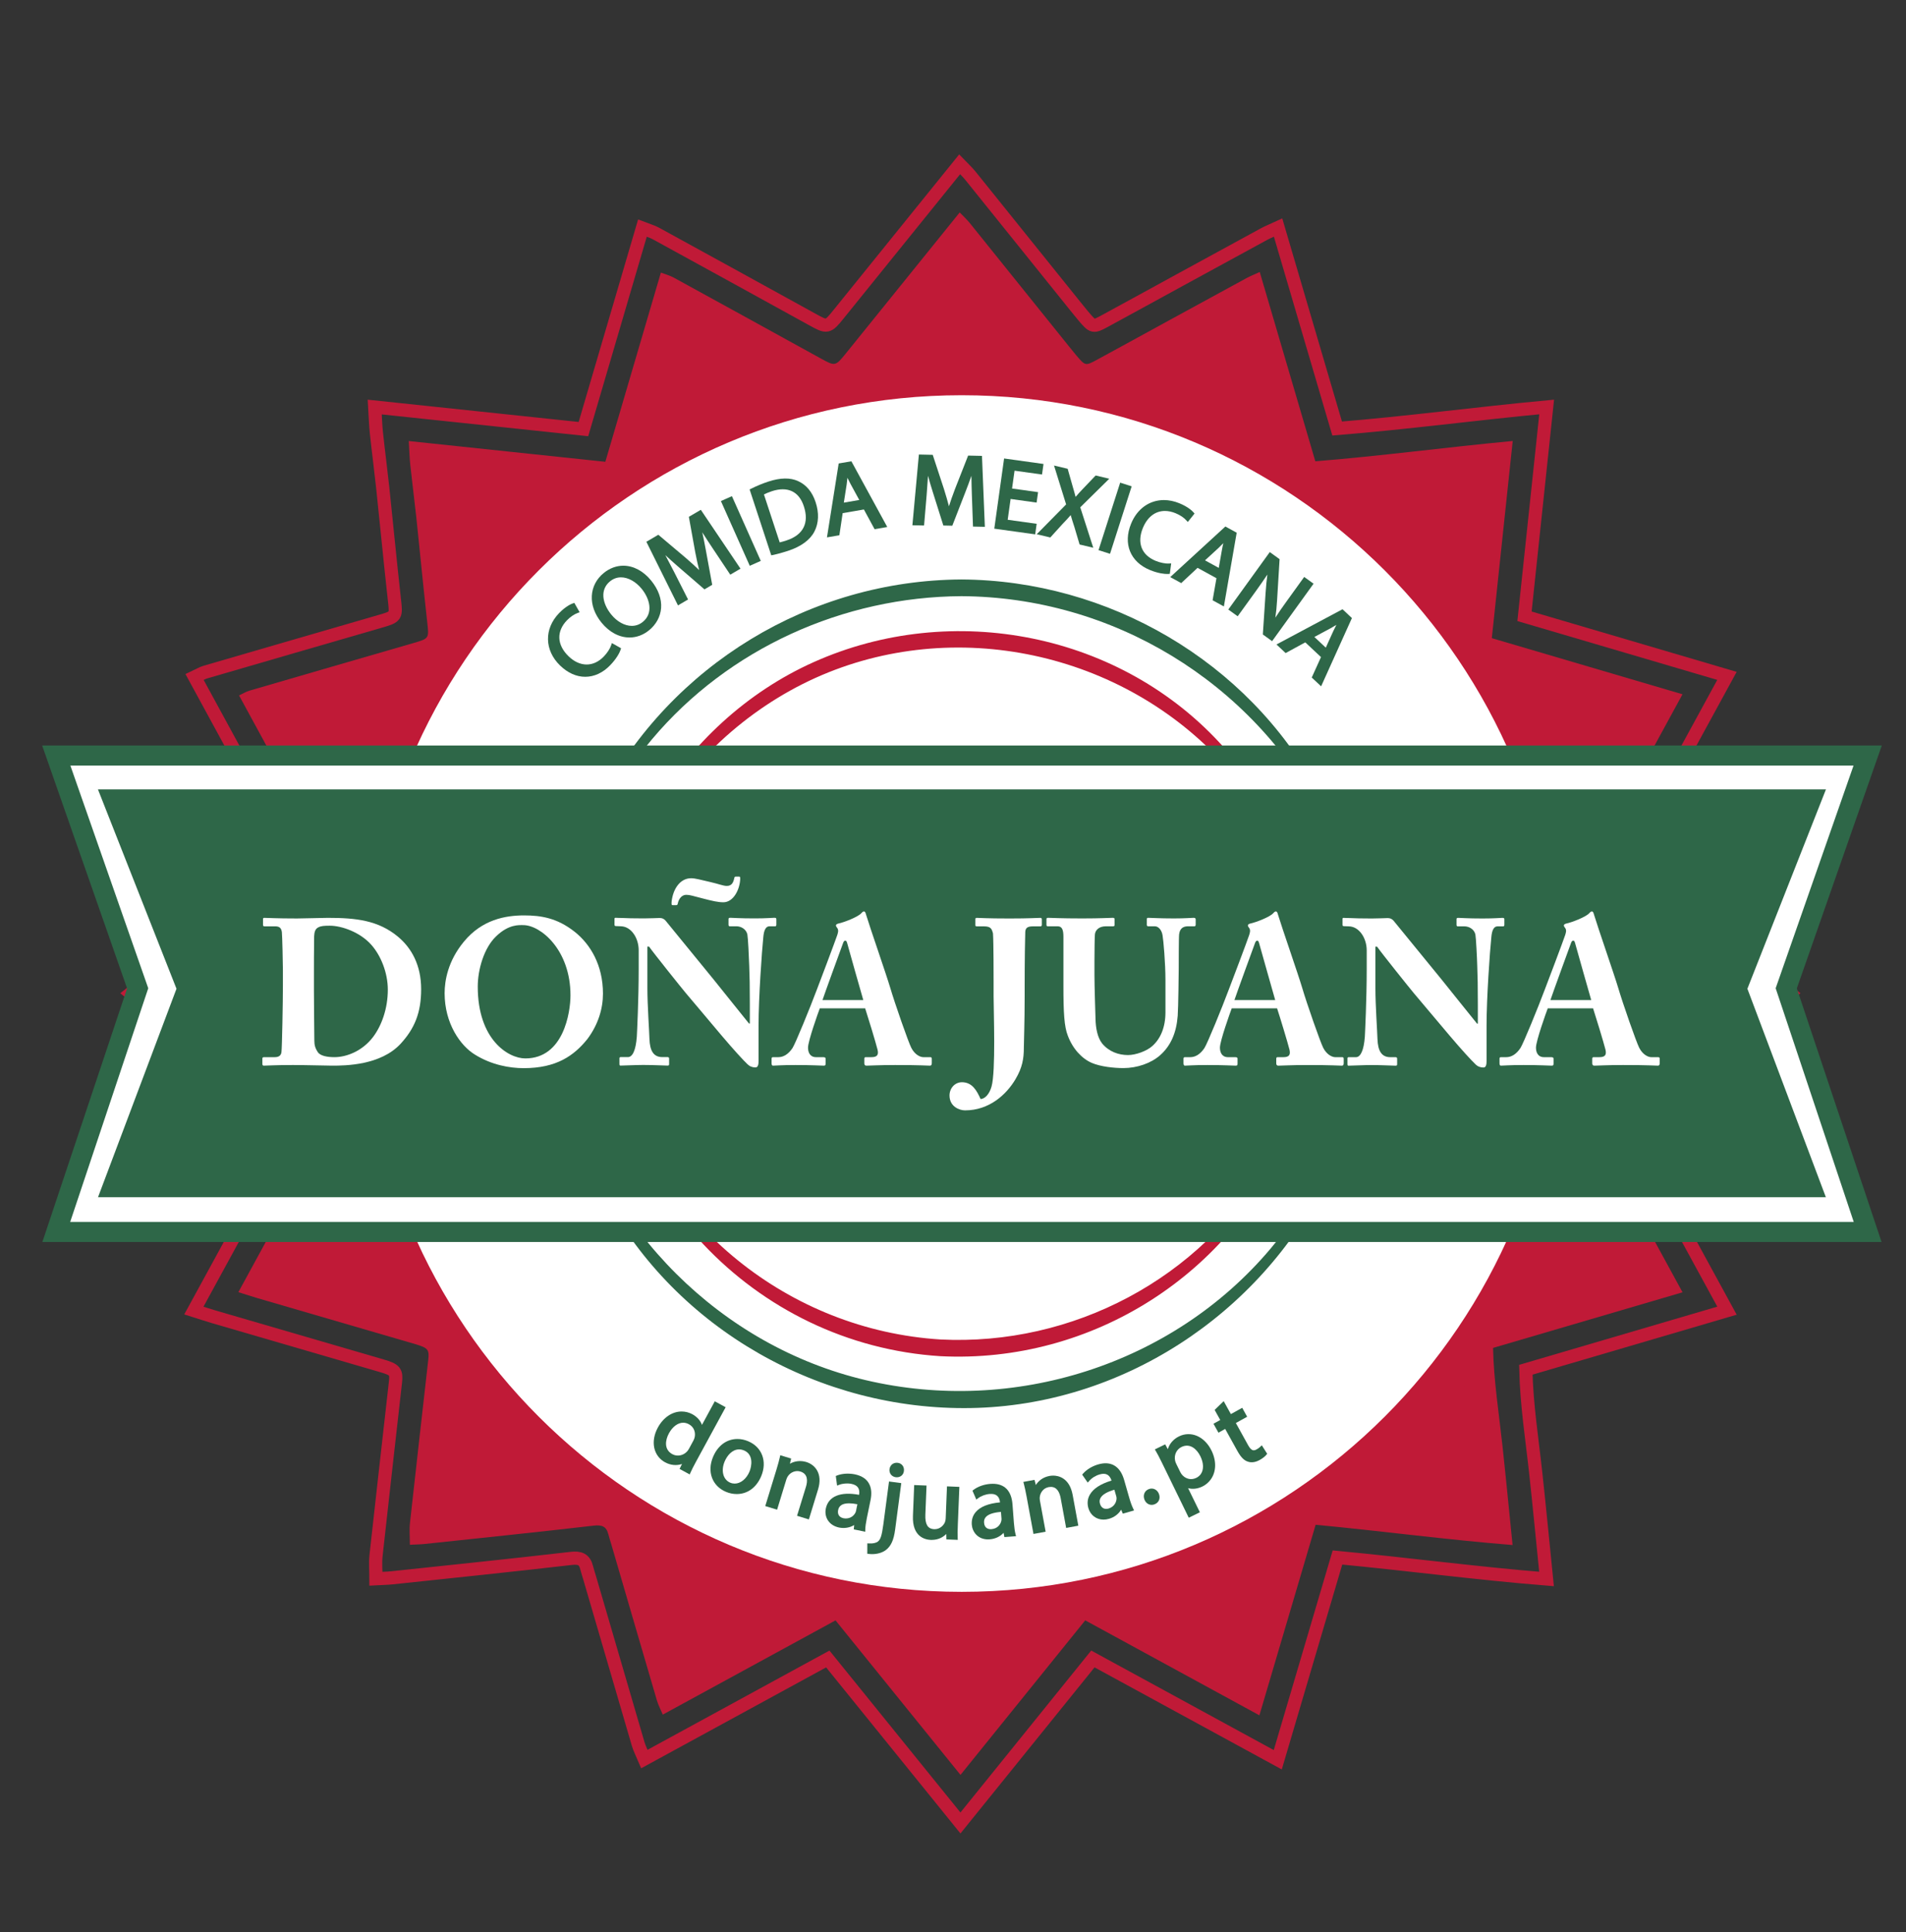 <?xml version="1.0" encoding="UTF-8" standalone="no"?>
<!-- Created with Inkscape (http://www.inkscape.org/) -->

<svg
   width="186.193mm"
   height="188.734mm"
   viewBox="0 0 186.193 188.734"
   version="1.1"
   id="svg1"
   inkscape:version="1.4.2 (ebf0e940, 2025-05-08)"
   sodipodi:docname="lugo_nuevo.svg"
   xmlns:inkscape="http://www.inkscape.org/namespaces/inkscape"
   xmlns:sodipodi="http://sodipodi.sourceforge.net/DTD/sodipodi-0.dtd"
   xmlns="http://www.w3.org/2000/svg"
   xmlns:svg="http://www.w3.org/2000/svg">
  <rect x="0" y="0" width="186.193" height="188.734" fill="#333333" stroke="none"/>
  <sodipodi:namedview
     id="namedview1"
     pagecolor="#ffffff"
     bordercolor="#000000"
     borderopacity="0.25"
     inkscape:showpageshadow="2"
     inkscape:pageopacity="0.0"
     inkscape:pagecheckerboard="0"
     inkscape:deskcolor="#d1d1d1"
     inkscape:document-units="mm"
     inkscape:zoom="0.89887065"
     inkscape:cx="340.98343"
     inkscape:cy="408.29011"
     inkscape:window-width="2032"
     inkscape:window-height="1245"
     inkscape:window-x="389"
     inkscape:window-y="31"
     inkscape:window-maximized="0"
     inkscape:current-layer="svg1">
    <inkscape:page
       x="0"
       y="8.8708397e-08"
       width="186.193"
       height="188.734"
       id="page1"
       margin="0 0 0 0"
       bleed="0" />
  </sodipodi:namedview>
  <defs
     id="defs1">
    <clipPath
       clipPathUnits="userSpaceOnUse"
       id="clipPath2">
      <path
         d="M 0,841.89 H 595.28 V 0 H 0 Z"
         transform="translate(-247.117,-410.915)"
         id="path2" />
    </clipPath>
    <clipPath
       clipPathUnits="userSpaceOnUse"
       id="clipPath4">
      <path
         d="M 0,841.89 H 595.28 V 0 H 0 Z"
         transform="translate(-250.047,-411.497)"
         id="path4" />
    </clipPath>
    <clipPath
       clipPathUnits="userSpaceOnUse"
       id="clipPath6">
      <path
         d="M 0,841.89 H 595.28 V 0 H 0 Z"
         transform="translate(-344.549,-420.945)"
         id="path6" />
    </clipPath>
    <clipPath
       clipPathUnits="userSpaceOnUse"
       id="clipPath8">
      <path
         d="M 0,841.89 H 595.28 V 0 H 0 Z"
         transform="translate(-296.08,-394.717)"
         id="path8" />
    </clipPath>
    <clipPath
       clipPathUnits="userSpaceOnUse"
       id="clipPath10">
      <path
         d="M 0,841.89 H 595.28 V 0 H 0 Z"
         transform="translate(-321.11,-401.61)"
         id="path10" />
    </clipPath>
    <clipPath
       clipPathUnits="userSpaceOnUse"
       id="clipPath12">
      <path
         d="M 0,841.89 H 595.28 V 0 H 0 Z"
         transform="translate(-271.117,-447.367)"
         id="path12" />
    </clipPath>
    <clipPath
       clipPathUnits="userSpaceOnUse"
       id="clipPath14">
      <path
         d="M 0,841.89 H 595.28 V 0 H 0 Z"
         transform="translate(-273.512,-449.12)"
         id="path14" />
    </clipPath>
    <clipPath
       clipPathUnits="userSpaceOnUse"
       id="clipPath16">
      <path
         d="M 0,841.89 H 595.28 V 0 H 0 Z"
         transform="translate(-277.001,-457.085)"
         id="path16" />
    </clipPath>
    <clipPath
       clipPathUnits="userSpaceOnUse"
       id="clipPath18">
      <path
         d="M 0,841.89 H 595.28 V 0 H 0 Z"
         transform="translate(-279.433,-458.28)"
         id="path18" />
    </clipPath>
    <clipPath
       clipPathUnits="userSpaceOnUse"
       id="clipPath20">
      <path
         d="M 0,841.89 H 595.28 V 0 H 0 Z"
         transform="translate(-285.698,-456.279)"
         id="path20" />
    </clipPath>
    <clipPath
       clipPathUnits="userSpaceOnUse"
       id="clipPath22">
      <path
         d="M 0,841.89 H 595.28 V 0 H 0 Z"
         transform="translate(-289.922,-458.364)"
         id="path22" />
    </clipPath>
    <clipPath
       clipPathUnits="userSpaceOnUse"
       id="clipPath24">
      <path
         d="M 0,841.89 H 595.28 V 0 H 0 Z"
         transform="translate(-298.176,-461.73)"
         id="path24" />
    </clipPath>
    <clipPath
       clipPathUnits="userSpaceOnUse"
       id="clipPath26">
      <path
         d="M 0,841.89 H 595.28 V 0 H 0 Z"
         transform="translate(-301.175,-456.864)"
         id="path26" />
    </clipPath>
    <clipPath
       clipPathUnits="userSpaceOnUse"
       id="clipPath28">
      <path
         d="M 0,841.89 H 595.28 V 0 H 0 Z"
         transform="translate(-308.877,-459.973)"
         id="path28" />
    </clipPath>
    <clipPath
       clipPathUnits="userSpaceOnUse"
       id="clipPath30">
      <path
         d="M 0,841.89 H 595.28 V 0 H 0 Z"
         transform="translate(-309.704,-459.676)"
         id="path30" />
    </clipPath>
    <clipPath
       clipPathUnits="userSpaceOnUse"
       id="clipPath32">
      <path
         d="M 0,841.89 H 595.28 V 0 H 0 Z"
         transform="translate(-313.419,-453.545)"
         id="path32" />
    </clipPath>
    <clipPath
       clipPathUnits="userSpaceOnUse"
       id="clipPath34">
      <path
         d="M 0,841.89 H 595.28 V 0 H 0 Z"
         transform="translate(-317.523,-455.087)"
         id="path34" />
    </clipPath>
    <clipPath
       clipPathUnits="userSpaceOnUse"
       id="clipPath36">
      <path
         d="M 0,841.89 H 595.28 V 0 H 0 Z"
         transform="translate(-323.654,-452.528)"
         id="path36" />
    </clipPath>
    <clipPath
       clipPathUnits="userSpaceOnUse"
       id="clipPath38">
      <path
         d="M 0,841.89 H 595.28 V 0 H 0 Z"
         transform="translate(-326.096,-448.896)"
         id="path38" />
    </clipPath>
    <clipPath
       clipPathUnits="userSpaceOnUse"
       id="clipPath40">
      <path
         d="M 0,841.89 H 595.28 V 0 H 0 Z"
         transform="translate(-228.902,-439.023)"
         id="path40" />
    </clipPath>
    <clipPath
       clipPathUnits="userSpaceOnUse"
       id="clipPath42">
      <path
         d="M 0,841.89 H 595.28 V 0 H 0 Z"
         transform="translate(-365.322,-403.627)"
         id="path42" />
    </clipPath>
    <clipPath
       clipPathUnits="userSpaceOnUse"
       id="clipPath44">
      <path
         d="M 0,841.89 H 595.28 V 0 H 0 Z"
         transform="translate(-363.215,-436.421)"
         id="path44" />
    </clipPath>
    <clipPath
       clipPathUnits="userSpaceOnUse"
       id="clipPath46">
      <path
         d="M 0,841.89 H 595.28 V 0 H 0 Z"
         transform="translate(-248.576,-421.204)"
         id="path46" />
    </clipPath>
    <clipPath
       clipPathUnits="userSpaceOnUse"
       id="clipPath48">
      <path
         d="M 0,841.89 H 595.28 V 0 H 0 Z"
         transform="translate(-268.026,-420.812)"
         id="path48" />
    </clipPath>
    <clipPath
       clipPathUnits="userSpaceOnUse"
       id="clipPath50">
      <path
         d="M 0,841.89 H 595.28 V 0 H 0 Z"
         transform="translate(-275.755,-427.647)"
         id="path50" />
    </clipPath>
    <clipPath
       clipPathUnits="userSpaceOnUse"
       id="clipPath52">
      <path
         d="M 0,841.89 H 595.28 V 0 H 0 Z"
         transform="translate(-290.227,-420.45)"
         id="path52" />
    </clipPath>
    <clipPath
       clipPathUnits="userSpaceOnUse"
       id="clipPath54">
      <path
         d="M 0,841.89 H 595.28 V 0 H 0 Z"
         transform="translate(-300.107,-421.833)"
         id="path54" />
    </clipPath>
    <clipPath
       clipPathUnits="userSpaceOnUse"
       id="clipPath56">
      <path
         d="M 0,841.89 H 595.28 V 0 H 0 Z"
         transform="translate(-305.401,-425.242)"
         id="path56" />
    </clipPath>
    <clipPath
       clipPathUnits="userSpaceOnUse"
       id="clipPath58">
      <path
         d="M 0,841.89 H 595.28 V 0 H 0 Z"
         transform="translate(-321.457,-420.45)"
         id="path58" />
    </clipPath>
    <clipPath
       clipPathUnits="userSpaceOnUse"
       id="clipPath60">
      <path
         d="M 0,841.89 H 595.28 V 0 H 0 Z"
         transform="translate(-336.822,-420.089)"
         id="path60" />
    </clipPath>
    <clipPath
       clipPathUnits="userSpaceOnUse"
       id="clipPath62">
      <path
         d="M 0,841.89 H 595.28 V 0 H 0 Z"
         transform="translate(-345.418,-420.45)"
         id="path62" />
    </clipPath>
    <clipPath
       clipPathUnits="userSpaceOnUse"
       id="clipPath64">
      <path
         d="M 0,841.89 H 595.28 V 0 H 0 Z"
         transform="translate(-277.433,-387.261)"
         id="path64" />
    </clipPath>
    <clipPath
       clipPathUnits="userSpaceOnUse"
       id="clipPath64-5">
      <path
         d="M 0,841.89 H 595.28 V 0 H 0 Z"
         transform="translate(-277.433,-387.261)"
         id="path64-2" />
    </clipPath>
    <clipPath
       clipPathUnits="userSpaceOnUse"
       id="clipPath66">
      <path
         d="M 0,841.89 H 595.28 V 0 H 0 Z"
         transform="translate(-281.598,-384.697)"
         id="path66" />
    </clipPath>
    <clipPath
       clipPathUnits="userSpaceOnUse"
       id="clipPath68">
      <path
         d="M 0,841.89 H 595.28 V 0 H 0 Z"
         transform="translate(-285.91,-385.424)"
         id="path68" />
    </clipPath>
    <clipPath
       clipPathUnits="userSpaceOnUse"
       id="clipPath70">
      <path
         d="M 0,841.89 H 595.28 V 0 H 0 Z"
         transform="translate(-289.778,-382.225)"
         id="path70" />
    </clipPath>
    <clipPath
       clipPathUnits="userSpaceOnUse"
       id="clipPath72">
      <path
         d="M 0,841.89 H 595.28 V 0 H 0 Z"
         transform="translate(-291.748,-380.7)"
         id="path72" />
    </clipPath>
    <clipPath
       clipPathUnits="userSpaceOnUse"
       id="clipPath74">
      <path
         d="M 0,841.89 H 595.28 V 0 H 0 Z"
         transform="translate(-292.846,-385.365)"
         id="path74" />
    </clipPath>
    <clipPath
       clipPathUnits="userSpaceOnUse"
       id="clipPath76">
      <path
         d="M 0,841.89 H 595.28 V 0 H 0 Z"
         transform="translate(-296.475,-381.146)"
         id="path76" />
    </clipPath>
    <clipPath
       clipPathUnits="userSpaceOnUse"
       id="clipPath78">
      <path
         d="M 0,841.89 H 595.28 V 0 H 0 Z"
         transform="translate(-300.706,-381.116)"
         id="path78" />
    </clipPath>
    <clipPath
       clipPathUnits="userSpaceOnUse"
       id="clipPath80">
      <path
         d="M 0,841.89 H 595.28 V 0 H 0 Z"
         transform="translate(-304.627,-384.395)"
         id="path80" />
    </clipPath>
    <clipPath
       clipPathUnits="userSpaceOnUse"
       id="clipPath82">
      <path
         d="M 0,841.89 H 595.28 V 0 H 0 Z"
         transform="translate(-308.217,-382.706)"
         id="path82" />
    </clipPath>
    <clipPath
       clipPathUnits="userSpaceOnUse"
       id="clipPath84">
      <path
         d="M 0,841.89 H 595.28 V 0 H 0 Z"
         transform="translate(-311.888,-383.378)"
         id="path84" />
    </clipPath>
    <clipPath
       clipPathUnits="userSpaceOnUse"
       id="clipPath92">
      <path
         d="M 0,841.89 H 595.28 V 0 H 0 Z"
         transform="translate(-324.41,-389.687)"
         id="path92" />
    </clipPath>
  </defs>
  <g
     id="g220"
     transform="matrix(2.768,0,0,2.768,-203.683,-69.776)"
     inkscape:label="dona_juana">
    <path
       id="path177"
       d="m 0,0 c -4.202,3.398 -8.262,6.682 -12.441,10.06 4.189,3.389 8.248,6.671 12.434,10.055 -2.536,4.658 -5.048,9.274 -7.59,13.943 0.346,0.161 0.573,0.306 0.822,0.378 4.418,1.289 8.837,2.569 13.254,3.849 1.255,0.364 1.231,0.376 1.085,1.685 -0.315,2.821 -0.583,5.648 -0.883,8.47 -0.149,1.39 -0.332,2.775 -0.48,4.164 -0.062,0.576 -0.077,1.158 -0.125,1.947 5.335,-0.563 10.544,-1.114 15.839,-1.673 1.505,5.13 2.976,10.135 4.476,15.247 0.396,-0.154 0.733,-0.241 1.026,-0.403 3.961,-2.169 7.916,-4.346 11.87,-6.525 1.13,-0.624 1.166,-0.628 1.99,0.394 3.034,3.755 6.066,7.511 9.189,11.378 0.303,-0.316 0.586,-0.574 0.822,-0.866 2.692,-3.339 5.378,-6.685 8.064,-10.027 0.169,-0.212 0.339,-0.423 0.515,-0.63 0.723,-0.846 0.727,-0.853 1.675,-0.338 1.904,1.034 3.805,2.08 5.705,3.119 2.1,1.148 4.198,2.296 6.302,3.438 0.313,0.17 0.647,0.302 1.088,0.506 1.494,-5.085 2.965,-10.09 4.482,-15.25 5.286,0.425 10.532,1.131 15.902,1.635 -0.564,-5.355 -1.119,-10.57 -1.682,-15.885 5.184,-1.526 10.223,-3.009 15.366,-4.523 -2.576,-4.721 -5.078,-9.306 -7.655,-14.03 4.127,-3.336 8.219,-6.642 12.439,-10.055 C 109.3,6.675 105.213,3.369 101.05,0 c 2.552,-4.68 5.054,-9.265 7.657,-14.029 -5.105,-1.499 -10.102,-2.967 -15.267,-4.483 0.057,-2.652 0.473,-5.265 0.757,-7.886 0.282,-2.597 0.531,-5.196 0.813,-7.994 -5.262,0.422 -10.468,1.12 -15.867,1.631 -1.495,-5.066 -2.993,-10.142 -4.53,-15.35 -4.731,2.578 -9.354,5.099 -14.033,7.65 -3.366,-4.165 -6.648,-8.234 -10.051,-12.448 -3.373,4.169 -6.674,8.251 -10.068,12.446 -4.633,-2.527 -9.213,-5.025 -13.918,-7.592 -0.186,0.442 -0.368,0.78 -0.474,1.143 -1.231,4.195 -2.453,8.395 -3.679,12.594 -0.074,0.259 -0.165,0.516 -0.229,0.778 -0.159,0.653 -0.519,0.788 -1.198,0.708 -4.521,-0.523 -9.047,-0.989 -13.573,-1.47 -0.354,-0.038 -0.712,-0.041 -1.223,-0.069 0,0.625 -0.053,1.194 0.006,1.749 0.48,4.391 0.985,8.774 1.475,13.164 0.091,0.811 -0.029,0.952 -1.038,1.248 -4.242,1.241 -8.487,2.473 -12.731,3.71 -0.468,0.137 -0.933,0.293 -1.531,0.482 C -5.086,-9.321 -2.57,-4.708 0,0 Z"
       style="fill:none;stroke:#c01a37;stroke-width:1;stroke-linecap:butt;stroke-linejoin:miter;stroke-miterlimit:10;stroke-dasharray:none;stroke-opacity:1"
       transform="matrix(0.465,0,0,-0.465,83.985,64.939)"
       clip-path="url(#clipPath2)" />
    <path
       id="path178"
       d="m 0,0 c -3.958,3.203 -7.783,6.295 -11.72,9.477 3.947,3.192 7.771,6.283 11.714,9.471 -2.389,4.388 -4.755,8.736 -7.15,13.134 0.325,0.152 0.54,0.289 0.775,0.357 4.16,1.214 8.323,2.419 12.485,3.625 1.181,0.343 1.159,0.356 1.021,1.588 -0.297,2.657 -0.549,5.32 -0.832,7.98 -0.14,1.307 -0.312,2.613 -0.451,3.921 -0.059,0.543 -0.072,1.091 -0.117,1.835 5.025,-0.532 9.932,-1.051 14.919,-1.575 1.418,4.831 2.803,9.545 4.216,14.361 0.374,-0.145 0.691,-0.228 0.968,-0.379 3.73,-2.044 7.456,-4.095 11.18,-6.148 1.066,-0.587 1.098,-0.59 1.876,0.372 2.857,3.536 5.714,7.075 8.655,10.718 0.285,-0.298 0.552,-0.54 0.774,-0.816 2.536,-3.145 5.065,-6.296 7.596,-9.445 0.159,-0.2 0.32,-0.398 0.486,-0.594 0.679,-0.796 0.683,-0.803 1.577,-0.318 1.795,0.974 3.584,1.959 5.374,2.938 1.979,1.081 3.956,2.163 5.937,3.238 0.295,0.161 0.609,0.285 1.027,0.477 1.406,-4.789 2.791,-9.504 4.219,-14.366 4.979,0.4 9.922,1.066 14.981,1.541 -0.533,-5.044 -1.055,-9.958 -1.586,-14.964 4.885,-1.438 9.631,-2.834 14.473,-4.259 -2.423,-4.448 -4.782,-8.768 -7.208,-13.218 3.887,-3.143 7.743,-6.257 11.717,-9.471 C 102.961,6.288 99.109,3.176 95.187,0 c 2.406,-4.407 4.763,-8.728 7.213,-13.217 -4.807,-1.41 -9.516,-2.795 -14.382,-4.221 0.054,-2.499 0.448,-4.96 0.715,-7.43 0.266,-2.446 0.5,-4.894 0.766,-7.529 -4.958,0.397 -9.859,1.054 -14.946,1.538 -1.408,-4.775 -2.819,-9.557 -4.268,-14.462 -4.456,2.428 -8.809,4.802 -13.219,7.207 -3.171,-3.925 -6.263,-7.757 -9.467,-11.728 -3.178,3.929 -6.286,7.774 -9.484,11.726 -4.364,-2.381 -8.679,-4.735 -13.111,-7.151 -0.175,0.414 -0.346,0.735 -0.446,1.076 -1.161,3.951 -2.311,7.907 -3.466,11.863 -0.07,0.244 -0.155,0.485 -0.216,0.734 -0.15,0.613 -0.488,0.742 -1.128,0.667 -4.258,-0.494 -8.523,-0.932 -12.786,-1.386 -0.334,-0.037 -0.67,-0.039 -1.152,-0.064 0,0.586 -0.051,1.124 0.005,1.647 0.453,4.135 0.927,8.267 1.391,12.401 0.085,0.762 -0.029,0.897 -0.978,1.176 -3.997,1.167 -7.997,2.33 -11.993,3.495 -0.443,0.13 -0.879,0.276 -1.443,0.452 C -4.792,-8.779 -2.42,-4.435 0,0"
       style="fill:#c01a37;fill-opacity:1;fill-rule:evenodd;stroke:none"
       transform="matrix(0.465,0,0,-0.465,85.349,64.668)"
       clip-path="url(#clipPath4)" />
    <path
       id="path179"
       d="m 0,0 c 0,-25.907 -21.003,-46.908 -46.909,-46.908 -25.906,0 -46.908,21.001 -46.908,46.908 0,25.906 21.002,46.907 46.908,46.907 C -21.003,46.907 0,25.906 0,0"
       style="fill:#ffffff;fill-opacity:1;fill-rule:nonzero;stroke:#c01a37;stroke-width:3;stroke-linecap:butt;stroke-linejoin:miter;stroke-miterlimit:10;stroke-dasharray:none;stroke-opacity:1"
       transform="matrix(0.465,0,0,-0.465,129.338,60.27)"
       clip-path="url(#clipPath6)" />
    <path
       id="path180"
       d="m 0,0 c -11.508,0.726 -21.387,8.717 -24.477,19.831 -3.199,11.509 2.839,23.714 13.055,29.406 10.169,5.666 23.136,3.79 31.537,-4.137 4.06,-3.834 6.781,-8.951 7.86,-14.413 C 29.152,24.728 27.796,18.543 24.792,13.322 19.77,4.597 9.988,-0.502 0,0 0.01,-0.002 -0.031,-1.266 0,-1.268 11.513,-1.845 22.231,4.981 26.556,15.677 30.482,25.389 28.451,37.156 21.498,44.944 13.751,53.619 0.909,56.131 -9.635,51.401 -14.701,49.13 -18.931,45.209 -21.75,40.448 -24.419,35.944 -25.445,30.868 -25.415,25.683 -25.331,11.49 -14.18,-0.372 0,-1.268 c -0.018,0 0.036,1.265 0,1.268"
       style="fill:#c01a37;fill-opacity:1;fill-rule:nonzero;stroke:none"
       transform="matrix(0.465,0,0,-0.465,106.776,72.479)"
       clip-path="url(#clipPath8)" />
    <path
       id="path181"
       d="m 0,0 c -7.445,-8.84 -19.535,-12.624 -30.727,-9.988 -11.022,2.593 -19.791,11.466 -22.616,22.367 -2.394,9.238 0.315,19.059 6.4,26.284 5.797,6.883 14.51,10.799 23.472,10.848 C -12.006,49.448 -1.456,43.034 3.887,32.889 6.752,27.447 7.891,21.149 6.955,15.07 6.1,9.515 3.61,4.288 0,0 m 3.572,34.745 c -5.326,9.85 -15.906,15.97 -27.043,16.034 -11.467,-0.065 -22.016,-6.479 -27.359,-16.623 -4.861,-9.232 -4.624,-21.101 0.315,-30.236 5.447,-10.076 16.367,-16.22 27.754,-16.025 11.414,0.192 21.88,7.055 26.95,17.209 4.557,9.128 4.213,20.706 -0.617,29.641"
       style="fill:#2e6748;fill-opacity:1;fill-rule:nonzero;stroke:none"
       transform="matrix(0.465,0,0,-0.465,118.428,69.27)"
       clip-path="url(#clipPath10)" />
    <path
       id="path182"
       d="m 0,0 c -0.088,-0.268 -0.305,-0.604 -0.568,-0.875 -0.787,-0.815 -1.819,-0.804 -2.67,0.019 -0.444,0.429 -0.687,0.912 -0.702,1.394 -0.015,0.467 0.184,0.928 0.575,1.333 0.253,0.263 0.545,0.462 0.824,0.565 L -2.4,2.486 -2.802,3.198 -2.901,3.164 C -3.019,3.125 -3.441,2.957 -3.962,2.417 -5.108,1.23 -5.077,-0.402 -3.884,-1.555 c 0.578,-0.561 1.238,-0.857 1.906,-0.857 0.686,0 1.342,0.304 1.896,0.877 0.459,0.474 0.713,0.927 0.795,1.192 l 0.031,0.098 -0.697,0.392 z"
       style="fill:#2e6748;fill-opacity:1;fill-rule:nonzero;stroke:none"
       transform="matrix(0.465,0,0,-0.465,95.157,47.971)"
       clip-path="url(#clipPath12)" />
    <path
       id="path183"
       d="m 0,0 c -0.247,-0.201 -0.527,-0.302 -0.836,-0.302 -0.539,0 -1.122,0.322 -1.562,0.864 -0.35,0.431 -0.561,0.909 -0.594,1.345 -0.034,0.469 0.139,0.875 0.503,1.17 0.248,0.202 0.528,0.304 0.832,0.304 0.54,0 1.128,-0.325 1.572,-0.872 C 0.542,1.735 0.812,0.66 0,0 m -1.483,4.264 c -0.525,0 -1.038,-0.192 -1.482,-0.553 -0.549,-0.444 -0.87,-1.062 -0.905,-1.736 -0.036,-0.691 0.217,-1.392 0.735,-2.03 0.592,-0.728 1.346,-1.129 2.128,-1.129 0.528,0 1.039,0.188 1.477,0.545 0.541,0.438 0.866,1.035 0.917,1.681 C 1.441,1.737 1.182,2.46 0.635,3.134 0.042,3.862 -0.71,4.264 -1.483,4.264"
       style="fill:#2e6748;fill-opacity:1;fill-rule:nonzero;stroke:none"
       transform="matrix(0.465,0,0,-0.465,96.271,47.155)"
       clip-path="url(#clipPath14)" />
    <path
       id="path184"
       d="m 0,0 0.485,-2.688 c 0.106,-0.545 0.201,-0.98 0.296,-1.354 -0.28,0.272 -0.608,0.57 -1.021,0.928 l -2.078,1.753 -0.906,-0.534 2.398,-4.828 0.765,0.45 -1.049,2.07 c -0.222,0.435 -0.457,0.887 -0.678,1.299 0.27,-0.254 0.582,-0.534 0.953,-0.857 l 2.02,-1.745 0.587,0.345 -0.494,2.689 c -0.085,0.467 -0.172,0.897 -0.261,1.297 0.262,-0.417 0.556,-0.86 0.809,-1.242 l 1.317,-1.974 0.776,0.455 -3.011,4.468 z"
       style="fill:#2e6748;fill-opacity:1;fill-rule:nonzero;stroke:none"
       transform="matrix(0.465,0,0,-0.465,97.896,43.447)"
       clip-path="url(#clipPath16)" />
    <path
       id="path185"
       d="M 0,0 2.19,-4.912 3.026,-4.54 0.836,0.373 Z"
       style="fill:#2e6748;fill-opacity:1;fill-rule:nonzero;stroke:none"
       transform="matrix(0.465,0,0,-0.465,99.027,42.891)"
       clip-path="url(#clipPath18)" />
    <path
       id="path186"
       d="m 0,0 c -0.223,-0.444 -0.657,-0.775 -1.29,-0.982 -0.149,-0.05 -0.353,-0.114 -0.521,-0.15 l -1.196,3.637 c 0.13,0.068 0.324,0.156 0.601,0.248 C -1.209,3.146 -0.34,2.735 0.023,1.604 0.229,0.98 0.221,0.44 0,0 M -0.413,3.518 C -1.009,3.794 -1.764,3.781 -2.676,3.482 -3.123,3.335 -3.567,3.151 -3.997,2.935 l -0.097,-0.048 1.642,-5 0.112,0.022 c 0.353,0.073 0.747,0.181 1.174,0.321 0.981,0.324 1.671,0.832 1.994,1.471 C 1.154,0.333 1.185,1.102 0.915,1.92 0.659,2.698 0.212,3.235 -0.413,3.518"
       style="fill:#2e6748;fill-opacity:1;fill-rule:nonzero;stroke:none"
       transform="matrix(0.465,0,0,-0.465,101.944,43.823)"
       clip-path="url(#clipPath20)" />
    <path
       id="path187"
       d="m 0,0 -1.172,-0.204 0.215,1.376 c 0.021,0.16 0.042,0.328 0.059,0.51 0.072,-0.152 0.149,-0.307 0.238,-0.471 z m -1.562,2.77 -0.889,-5.609 0.941,0.16 0.25,1.679 1.611,0.278 0.812,-1.496 0.962,0.166 -2.723,4.988 z"
       style="fill:#2e6748;fill-opacity:1;fill-rule:nonzero;stroke:none"
       transform="matrix(0.465,0,0,-0.465,103.91,42.852)"
       clip-path="url(#clipPath22)" />
    <path
       id="path188"
       d="m 0,0 -0.999,-2.543 c -0.195,-0.519 -0.343,-0.938 -0.457,-1.305 -0.096,0.378 -0.22,0.803 -0.383,1.324 l -0.848,2.582 -1.05,0.023 -0.493,-5.368 0.886,-0.018 0.195,2.31 c 0.039,0.487 0.075,0.994 0.104,1.461 0.095,-0.358 0.213,-0.759 0.362,-1.23 l 0.802,-2.543 0.68,-0.015 0.991,2.548 c 0.172,0.441 0.325,0.851 0.459,1.24 0.004,-0.492 0.021,-1.024 0.036,-1.482 l 0.084,-2.371 0.9,-0.019 -0.218,5.383 z"
       style="fill:#2e6748;fill-opacity:1;fill-rule:nonzero;stroke:none"
       transform="matrix(0.465,0,0,-0.465,107.752,41.286)"
       clip-path="url(#clipPath24)" />
    <path
       id="path189"
       d="m 0,0 0.222,1.579 1.972,-0.275 0.112,0.792 -1.975,0.276 0.19,1.353 2.085,-0.29 0.112,0.8 -2.991,0.417 -0.744,-5.327 3.105,-0.432 0.111,0.801 z"
       style="fill:#2e6748;fill-opacity:1;fill-rule:nonzero;stroke:none"
       transform="matrix(0.465,0,0,-0.465,109.148,43.551)"
       clip-path="url(#clipPath26)" />
    <path
       id="path190"
       d="m 0,0 -1.033,0.247 -1.01,-1.058 c -0.192,-0.204 -0.348,-0.372 -0.513,-0.566 -0.06,0.238 -0.13,0.478 -0.205,0.736 l -0.397,1.397 -1.035,0.247 0.918,-2.952 -2.231,-2.264 1.031,-0.245 0.909,1.003 c 0.287,0.296 0.474,0.503 0.638,0.696 0.077,-0.27 0.165,-0.551 0.282,-0.907 l 0.393,-1.324 1.038,-0.248 -0.987,3.07 z"
       style="fill:#2e6748;fill-opacity:1;fill-rule:nonzero;stroke:none"
       transform="matrix(0.465,0,0,-0.465,112.733,42.103)"
       clip-path="url(#clipPath28)" />
    <path
       id="path191"
       d="m 0,0 -1.643,-5.122 0.872,-0.279 1.643,5.122 z"
       style="fill:#2e6748;fill-opacity:1;fill-rule:nonzero;stroke:none"
       transform="matrix(0.465,0,0,-0.465,113.118,42.241)"
       clip-path="url(#clipPath30)" />
    <path
       id="path192"
       d="M 0,0 C -0.282,-0.019 -0.678,0.061 -1.025,0.202 -2.092,0.637 -2.456,1.565 -2,2.688 c 0.343,0.839 0.939,1.301 1.678,1.301 0.258,0 0.529,-0.057 0.807,-0.171 C 0.822,3.681 1.117,3.485 1.313,3.264 L 1.414,3.153 1.925,3.791 1.857,3.871 C 1.778,3.964 1.464,4.292 0.768,4.576 c -0.391,0.159 -0.783,0.24 -1.167,0.24 -1.103,0 -2.034,-0.669 -2.49,-1.79 -0.626,-1.529 -0.06,-2.911 1.433,-3.521 0.661,-0.27 1.128,-0.298 1.297,-0.298 0.038,0 0.073,0 0.104,0.003 l 0.103,0.007 0.104,0.792 z"
       style="fill:#2e6748;fill-opacity:1;fill-rule:nonzero;stroke:none"
       transform="matrix(0.465,0,0,-0.465,114.847,45.095)"
       clip-path="url(#clipPath32)" />
    <path
       id="path193"
       d="m 0,0 c -0.038,-0.162 -0.075,-0.333 -0.106,-0.516 l -0.24,-1.359 -1.044,0.571 1.026,0.941 C -0.247,-0.25 -0.128,-0.132 0,0 m 0.156,1.265 -4.185,-3.839 0.835,-0.456 1.24,1.157 1.433,-0.786 -0.292,-1.675 0.855,-0.469 0.973,5.597 z"
       style="fill:#2e6748;fill-opacity:1;fill-rule:nonzero;stroke:none"
       transform="matrix(0.465,0,0,-0.465,116.758,44.377)"
       clip-path="url(#clipPath34)" />
    <path
       id="path194"
       d="m 0,0 -1.328,-1.841 c -0.316,-0.437 -0.594,-0.833 -0.86,-1.247 0.061,0.408 0.103,0.839 0.13,1.305 l 0.191,3.133 -0.745,0.537 -3.147,-4.36 0.711,-0.512 1.357,1.878 c 0.359,0.501 0.641,0.903 0.899,1.291 -0.057,-0.406 -0.103,-0.869 -0.139,-1.419 l -0.207,-3.131 0.703,-0.507 3.147,4.361 z"
       style="fill:#2e6748;fill-opacity:1;fill-rule:nonzero;stroke:none"
       transform="matrix(0.465,0,0,-0.465,119.612,45.569)"
       clip-path="url(#clipPath36)" />
    <path
       id="path195"
       d="m 0,0 c -0.079,-0.148 -0.156,-0.303 -0.234,-0.474 l -0.569,-1.256 -0.868,0.813 1.226,0.655 C -0.303,-0.181 -0.156,-0.095 0,0 m 0.465,1.186 -5.011,-2.674 0.695,-0.652 1.492,0.813 1.192,-1.118 -0.703,-1.552 0.712,-0.666 2.338,5.18 z"
       style="fill:#2e6748;fill-opacity:1;fill-rule:nonzero;stroke:none"
       transform="matrix(0.465,0,0,-0.465,120.748,47.26)"
       clip-path="url(#clipPath38)" />
    <path
       id="path196"
       d="m 0,0 h 137.477 l -6.178,-17.666 6.178,-18.491 H 0 l 6.179,18.491 z"
       style="fill:#ffffff;fill-opacity:1;fill-rule:nonzero;stroke:none"
       transform="matrix(0.465,0,0,-0.465,75.506,51.855)"
       clip-path="url(#clipPath40)" />
    <path
       id="path197"
       d="m 0,0 h -135.366 l 5.925,17.736 -5.91,16.9 H -0.015 l -5.911,-16.9 z m 2.128,36.157 h -139.621 l 6.446,-18.432 -6.43,-19.246 H 2.111 l -6.43,19.246 z"
       style="fill:#2e6748;fill-opacity:1;fill-rule:nonzero;stroke:none"
       transform="matrix(0.465,0,0,-0.465,139.007,68.331)"
       clip-path="url(#clipPath42)" />
    <path
       id="path198"
       d="m 0,0 h -131.149 l 5.961,-15.13 -5.956,-15.822 H -0.006 l -5.956,15.822 z"
       style="fill:#2e6748;fill-opacity:1;fill-rule:nonzero;stroke:none"
       transform="matrix(0.465,0,0,-0.465,138.026,53.066)"
       clip-path="url(#clipPath44)" />
    <path
       id="path199"
       d="m 0,0 c 0,-0.205 0.016,-2.875 0.032,-3.848 0,-0.315 0.063,-0.566 0.267,-0.866 0.189,-0.282 0.723,-0.376 1.257,-0.376 0.912,0 2.122,0.456 2.938,1.539 0.628,0.833 1.114,2.121 1.114,3.582 0,1.289 -0.533,2.608 -1.271,3.426 C 3.504,4.384 2.122,4.887 1.21,4.887 0.771,4.887 0.535,4.87 0.331,4.76 0.095,4.649 0.032,4.398 0.016,4.085 0,3.426 0,1.366 0,1.115 Z m -2.355,1.524 c 0,0.409 -0.048,2.64 -0.078,2.874 -0.048,0.378 -0.253,0.441 -0.521,0.441 h -0.784 c -0.078,0 -0.126,0.015 -0.126,0.11 v 0.454 c 0,0.064 0.048,0.08 0.11,0.08 0.204,0 0.896,-0.047 2.466,-0.047 0.409,0 1.98,0.047 2.341,0.047 2.136,0 3.834,-0.188 5.325,-1.43 1.038,-0.864 1.76,-2.168 1.76,-3.989 0,-1.807 -0.518,-3.002 -1.555,-4.133 -1.523,-1.649 -4.209,-1.665 -5.2,-1.665 -0.251,0 -2.106,0.047 -2.968,0.047 -1.369,0 -1.995,-0.047 -2.216,-0.047 -0.078,0 -0.111,0.031 -0.111,0.142 v 0.407 c 0,0.064 0.048,0.095 0.126,0.095 h 0.818 c 0.298,0 0.47,0.125 0.503,0.376 0.047,0.331 0.11,3.866 0.11,5.06 z"
       style="fill:#ffffff;fill-opacity:1;fill-rule:nonzero;stroke:none"
       transform="matrix(0.465,0,0,-0.465,84.664,60.149)"
       clip-path="url(#clipPath46)" />
    <path
       id="path200"
       d="m 0,0 c 0,3.44 -2.262,5.325 -3.582,5.325 -0.314,0 -1.1,0.078 -2.058,-0.847 -0.926,-0.88 -1.397,-2.53 -1.397,-3.819 0,-4.02 2.308,-5.451 3.613,-5.451 C -0.519,-4.792 0,-1.289 0,0 m -7.241,-4.509 c -1.117,0.675 -2.311,2.372 -2.311,4.665 0,0.959 0.253,2.451 1.462,3.912 1.382,1.681 3.157,1.994 4.571,1.994 1.305,0 2.514,-0.203 3.834,-1.24 1.193,-0.943 2.151,-2.53 2.151,-4.697 0,-1.145 -0.361,-2.342 -1.177,-3.44 -1.021,-1.272 -2.357,-2.216 -4.84,-2.216 -1.082,0 -2.45,0.251 -3.69,1.022"
       style="fill:#ffffff;fill-opacity:1;fill-rule:nonzero;stroke:none"
       transform="matrix(0.465,0,0,-0.465,93.718,60.332)"
       clip-path="url(#clipPath48)" />
    <path
       id="path201"
       d="m 0,0 c -0.062,0 -0.077,0.062 -0.062,0.266 0.11,0.99 0.661,1.775 1.477,1.775 0.33,0 0.675,-0.109 1.445,-0.283 0.691,-0.157 0.989,-0.299 1.272,-0.299 0.393,0 0.503,0.299 0.566,0.614 0.015,0.063 0.047,0.094 0.11,0.094 H 5.075 C 5.138,2.167 5.154,2.104 5.138,1.885 5.075,1.115 4.604,0.218 3.865,0.218 3.473,0.218 3.048,0.312 2.263,0.518 1.572,0.69 1.336,0.784 1.053,0.784 0.754,0.784 0.488,0.549 0.394,0.078 0.378,0.015 0.331,0 0.284,0 Z m 5.875,-7.557 c 0,1.397 -0.014,2.168 -0.046,2.953 -0.016,0.612 -0.094,2.153 -0.141,2.387 -0.095,0.394 -0.472,0.613 -0.833,0.613 H 4.353 c -0.079,0 -0.095,0.048 -0.095,0.142 v 0.393 c 0,0.078 0.016,0.11 0.141,0.11 0.173,0 0.676,-0.047 1.838,-0.047 0.944,0 1.32,0.047 1.493,0.047 0.141,0 0.157,-0.032 0.157,-0.127 v -0.376 c 0,-0.079 -0.016,-0.142 -0.078,-0.142 H 7.368 C 7.101,-1.604 6.944,-1.871 6.897,-2.436 6.788,-3.49 6.537,-7.04 6.537,-9.112 V -11.8 c 0,-0.234 -0.016,-0.517 -0.236,-0.517 -0.237,0 -0.44,0.078 -0.613,0.252 -0.268,0.251 -1.038,1.083 -1.98,2.198 -1.13,1.337 -2.388,2.843 -2.687,3.188 -0.267,0.315 -2.434,3.017 -2.796,3.535 H -1.9 v -3.173 c 0,-1.303 0.142,-3.237 0.156,-3.832 0.032,-0.913 0.315,-1.383 0.974,-1.383 h 0.394 c 0.109,0 0.125,-0.048 0.125,-0.143 v -0.376 c 0,-0.095 -0.016,-0.126 -0.125,-0.126 -0.157,0 -1.1,0.048 -1.838,0.048 -0.488,0 -1.571,-0.048 -1.728,-0.048 -0.063,0 -0.079,0.031 -0.079,0.143 v 0.407 c 0,0.047 0.016,0.095 0.094,0.095 h 0.551 c 0.345,0 0.596,0.502 0.674,1.553 0.016,0.3 0.142,2.814 0.142,5.139 v 1.414 c 0,0.927 -0.565,1.807 -1.351,1.822 l -0.393,0.016 c -0.078,0 -0.094,0.063 -0.094,0.11 v 0.424 c 0,0.063 0.016,0.095 0.094,0.095 0.079,0 0.204,-0.016 0.502,-0.016 0.315,-0.016 0.818,-0.031 1.635,-0.031 0.535,0 1.005,0.031 1.194,0.031 0.203,0 0.329,-0.064 0.455,-0.204 0.079,-0.094 3.174,-3.881 3.644,-4.462 0.221,-0.267 2.514,-3.142 2.687,-3.345 h 0.062 z"
       style="fill:#ffffff;fill-opacity:1;fill-rule:nonzero;stroke:none"
       transform="matrix(0.465,0,0,-0.465,97.316,57.151)"
       clip-path="url(#clipPath50)" />
    <path
       id="path202"
       d="M 0,0 C -0.143,0.472 -1.07,3.771 -1.179,4.164 -1.242,4.399 -1.273,4.508 -1.352,4.508 -1.447,4.508 -1.494,4.446 -1.541,4.305 -1.619,4.1 -2.971,0.392 -3.096,0 Z m -3.301,-0.629 c -0.125,-0.331 -0.894,-2.481 -0.894,-2.983 0,-0.348 0.141,-0.724 0.612,-0.724 h 0.55 c 0.158,0 0.172,-0.062 0.172,-0.126 v -0.345 c 0,-0.126 -0.014,-0.173 -0.141,-0.173 -0.204,0 -0.849,0.047 -2.136,0.047 -1.147,0 -1.493,-0.047 -1.713,-0.047 -0.093,0 -0.11,0.093 -0.11,0.205 v 0.296 c 0,0.095 0.017,0.143 0.11,0.143 h 0.409 c 0.377,0 0.754,0.22 1.069,0.69 0.219,0.331 1.334,3.064 1.853,4.447 0.125,0.315 1.397,3.692 1.54,4.117 0.047,0.156 0.126,0.361 0.016,0.532 -0.049,0.064 -0.111,0.143 -0.111,0.205 0,0.048 0.032,0.11 0.158,0.143 0.501,0.108 1.523,0.518 1.759,0.784 0.079,0.08 0.126,0.141 0.205,0.141 0.094,0 0.124,-0.094 0.171,-0.266 0.3,-0.99 1.524,-4.508 1.823,-5.515 0.361,-1.225 1.383,-4.146 1.603,-4.571 0.267,-0.518 0.674,-0.707 0.911,-0.707 h 0.534 c 0.095,0 0.11,-0.062 0.11,-0.143 v -0.296 c 0,-0.094 -0.015,-0.205 -0.142,-0.205 -0.298,0 -0.627,0.047 -2.639,0.047 -1.304,0 -1.854,-0.047 -2.167,-0.047 -0.157,0 -0.173,0.093 -0.173,0.205 v 0.296 c 0,0.081 0.016,0.143 0.093,0.143 h 0.441 c 0.424,0 0.566,0.156 0.471,0.565 -0.142,0.567 -0.755,2.577 -0.942,3.142 z"
       style="fill:#ffffff;fill-opacity:1;fill-rule:nonzero;stroke:none"
       transform="matrix(0.465,0,0,-0.465,104.052,60.5)"
       clip-path="url(#clipPath52)" />
    <path
       id="path203"
       d="M 0,0 C 0,0.251 0,3.032 -0.047,3.675 -0.143,4.021 -0.203,4.21 -0.739,4.21 h -0.533 c -0.063,0 -0.111,0.016 -0.111,0.078 v 0.456 c 0,0.079 0.016,0.11 0.111,0.11 0.172,0 0.754,-0.047 2.481,-0.047 1.539,0 2.09,0.047 2.326,0.047 0.094,0 0.125,-0.031 0.125,-0.126 V 4.335 C 3.66,4.241 3.629,4.21 3.535,4.21 H 2.984 C 2.563,4.21 2.42,4.084 2.403,3.786 2.387,3.535 2.357,1.523 2.357,-0.378 v -0.723 c 0,-1.995 -0.062,-3.535 -0.062,-3.894 0,-0.833 -0.111,-1.509 -0.63,-2.389 -0.705,-1.194 -2.011,-2.372 -3.833,-2.372 -0.424,0 -1.178,0.282 -1.178,1.131 0,0.534 0.392,1.005 0.943,1.005 0.785,0 1.131,-0.643 1.413,-1.273 0.331,0 0.676,0.379 0.833,0.944 C 0.173,-6.803 0,-2.246 0,-1.101 Z"
       style="fill:#ffffff;fill-opacity:1;fill-rule:nonzero;stroke:none"
       transform="matrix(0.465,0,0,-0.465,108.651,59.857)"
       clip-path="url(#clipPath54)" />
    <path
       id="path204"
       d="m 0,0 c 0,0.55 -0.108,0.801 -0.439,0.801 h -0.739 c -0.093,0 -0.11,0.032 -0.11,0.141 v 0.377 c 0,0.095 0.017,0.126 0.142,0.126 0.157,0 0.926,-0.047 2.575,-0.047 1.383,0 2.138,0.047 2.309,0.047 0.128,0 0.143,-0.031 0.143,-0.126 V 0.911 c 0,-0.078 -0.015,-0.11 -0.126,-0.11 H 3.222 C 2.688,0.801 2.421,0.503 2.39,0.188 2.372,0.016 2.355,-1.052 2.355,-1.854 V -2.89 c 0,-0.834 0.066,-2.828 0.081,-3.332 0.014,-0.722 0.156,-1.429 0.502,-1.868 0.518,-0.629 1.256,-0.881 1.963,-0.881 0.582,0 1.429,0.3 1.856,0.693 0.626,0.565 0.987,1.429 0.987,2.56 v 2.42 C 7.744,-1.979 7.59,-0.251 7.525,0.11 7.462,0.519 7.211,0.801 6.943,0.801 H 6.441 C 6.348,0.801 6.33,0.849 6.33,0.927 v 0.408 c 0,0.079 0.018,0.11 0.111,0.11 0.158,0 0.881,-0.047 1.948,-0.047 0.849,0 1.351,0.047 1.494,0.047 0.139,0 0.156,-0.062 0.156,-0.141 V 0.958 c 0,-0.094 -0.017,-0.157 -0.094,-0.157 H 9.458 C 8.859,0.801 8.813,0.361 8.782,0.204 8.751,-0.016 8.751,-2.184 8.751,-2.403 8.751,-2.623 8.72,-5.374 8.674,-5.986 8.577,-7.274 8.154,-8.264 7.337,-8.986 6.646,-9.598 5.577,-9.96 4.557,-9.96 3.818,-9.96 2.812,-9.849 2.153,-9.567 1.397,-9.237 0.707,-8.5 0.331,-7.494 0.063,-6.818 0,-5.766 0,-3.708 Z"
       style="fill:#ffffff;fill-opacity:1;fill-rule:nonzero;stroke:none"
       transform="matrix(0.465,0,0,-0.465,111.115,58.27)"
       clip-path="url(#clipPath56)" />
    <path
       id="path205"
       d="M 0,0 C -0.14,0.472 -1.066,3.771 -1.178,4.164 -1.24,4.399 -1.271,4.508 -1.352,4.508 -1.443,4.508 -1.491,4.446 -1.539,4.305 -1.617,4.1 -2.969,0.392 -3.094,0 Z m -3.299,-0.629 c -0.126,-0.331 -0.895,-2.481 -0.895,-2.983 0,-0.348 0.142,-0.724 0.613,-0.724 h 0.55 c 0.157,0 0.174,-0.062 0.174,-0.126 v -0.345 c 0,-0.126 -0.017,-0.173 -0.143,-0.173 -0.205,0 -0.849,0.047 -2.136,0.047 -1.146,0 -1.493,-0.047 -1.713,-0.047 -0.094,0 -0.111,0.093 -0.111,0.205 v 0.296 c 0,0.095 0.017,0.143 0.111,0.143 h 0.408 c 0.379,0 0.755,0.22 1.069,0.69 0.22,0.331 1.337,3.064 1.853,4.447 0.126,0.315 1.4,3.692 1.54,4.117 0.046,0.156 0.125,0.361 0.017,0.532 -0.048,0.064 -0.111,0.143 -0.111,0.205 0,0.048 0.031,0.11 0.157,0.143 0.504,0.108 1.525,0.518 1.759,0.784 0.08,0.08 0.126,0.141 0.205,0.141 0.095,0 0.126,-0.094 0.172,-0.266 C 0.519,5.467 1.745,1.949 2.044,0.942 2.403,-0.283 3.427,-3.204 3.646,-3.629 3.914,-4.147 4.32,-4.336 4.557,-4.336 h 0.535 c 0.094,0 0.108,-0.062 0.108,-0.143 v -0.296 c 0,-0.094 -0.014,-0.205 -0.139,-0.205 -0.299,0 -0.63,0.047 -2.64,0.047 -1.304,0 -1.857,-0.047 -2.168,-0.047 -0.159,0 -0.173,0.093 -0.173,0.205 v 0.296 c 0,0.081 0.014,0.143 0.094,0.143 h 0.439 c 0.425,0 0.565,0.156 0.473,0.565 -0.143,0.567 -0.755,2.577 -0.943,3.142 z"
       style="fill:#ffffff;fill-opacity:1;fill-rule:nonzero;stroke:none"
       transform="matrix(0.465,0,0,-0.465,118.589,60.5)"
       clip-path="url(#clipPath58)" />
    <path
       id="path206"
       d="M 0,0 C 0,1.397 -0.015,2.168 -0.046,2.953 -0.061,3.565 -0.141,5.106 -0.187,5.34 -0.282,5.734 -0.659,5.954 -1.021,5.954 h -0.501 c -0.081,0 -0.095,0.047 -0.095,0.141 v 0.393 c 0,0.078 0.014,0.11 0.14,0.11 0.173,0 0.676,-0.047 1.839,-0.047 0.944,0 1.32,0.047 1.492,0.047 0.142,0 0.159,-0.032 0.159,-0.127 V 6.095 C 2.013,6.016 1.996,5.954 1.933,5.954 H 1.493 C 1.226,5.954 1.069,5.687 1.023,5.121 0.912,4.067 0.661,0.518 0.661,-1.555 v -2.688 c 0,-0.234 -0.016,-0.517 -0.236,-0.517 -0.235,0 -0.44,0.078 -0.612,0.252 -0.267,0.251 -1.039,1.083 -1.98,2.198 -1.13,1.337 -2.39,2.843 -2.687,3.188 -0.267,0.315 -2.434,3.017 -2.796,3.536 H -7.775 V 1.24 c 0,-1.303 0.141,-3.237 0.156,-3.832 0.032,-0.912 0.314,-1.383 0.975,-1.383 h 0.391 c 0.111,0 0.128,-0.048 0.128,-0.143 v -0.376 c 0,-0.094 -0.017,-0.126 -0.128,-0.126 -0.154,0 -1.098,0.048 -1.837,0.048 -0.487,0 -1.57,-0.048 -1.729,-0.048 -0.061,0 -0.077,0.032 -0.077,0.143 v 0.407 c 0,0.047 0.016,0.095 0.093,0.095 h 0.55 c 0.346,0 0.599,0.502 0.676,1.554 0.016,0.299 0.142,2.813 0.142,5.138 v 1.414 c 0,0.927 -0.567,1.807 -1.351,1.823 l -0.394,0.015 c -0.079,0 -0.093,0.063 -0.093,0.11 v 0.424 c 0,0.063 0.014,0.095 0.093,0.095 0.08,0 0.205,-0.016 0.503,-0.016 0.316,-0.016 0.818,-0.031 1.634,-0.031 0.535,0 1.006,0.031 1.194,0.031 0.205,0 0.33,-0.064 0.456,-0.204 0.078,-0.094 3.173,-3.88 3.644,-4.462 0.22,-0.267 2.513,-3.142 2.688,-3.345 H 0 Z"
       style="fill:#ffffff;fill-opacity:1;fill-rule:nonzero;stroke:none"
       transform="matrix(0.465,0,0,-0.465,125.741,60.668)"
       clip-path="url(#clipPath60)" />
    <path
       id="path207"
       d="m 0,0 c -0.143,0.472 -1.069,3.771 -1.18,4.164 -0.062,0.235 -0.094,0.344 -0.172,0.344 -0.093,0 -0.142,-0.062 -0.19,-0.203 C -1.619,4.1 -2.971,0.392 -3.096,0 Z m -3.299,-0.629 c -0.128,-0.331 -0.895,-2.481 -0.895,-2.983 0,-0.348 0.14,-0.724 0.611,-0.724 h 0.55 c 0.157,0 0.174,-0.062 0.174,-0.126 v -0.345 c 0,-0.126 -0.017,-0.173 -0.143,-0.173 -0.203,0 -0.85,0.047 -2.136,0.047 -1.148,0 -1.494,-0.047 -1.713,-0.047 -0.094,0 -0.109,0.093 -0.109,0.205 v 0.296 c 0,0.095 0.015,0.143 0.109,0.143 h 0.408 c 0.379,0 0.756,0.22 1.069,0.69 0.22,0.331 1.335,3.064 1.853,4.447 0.125,0.315 1.4,3.692 1.54,4.117 0.048,0.156 0.126,0.361 0.017,0.532 -0.049,0.064 -0.111,0.143 -0.111,0.205 0,0.048 0.031,0.11 0.157,0.143 0.502,0.108 1.524,0.518 1.759,0.784 0.08,0.08 0.126,0.141 0.205,0.141 0.095,0 0.126,-0.094 0.174,-0.266 0.297,-0.99 1.522,-4.508 1.822,-5.515 0.361,-1.225 1.383,-4.146 1.603,-4.571 0.267,-0.518 0.674,-0.707 0.909,-0.707 h 0.534 c 0.096,0 0.11,-0.062 0.11,-0.143 v -0.296 c 0,-0.094 -0.014,-0.205 -0.139,-0.205 -0.3,0 -0.63,0.047 -2.641,0.047 -1.303,0 -1.854,-0.047 -2.167,-0.047 -0.159,0 -0.174,0.093 -0.174,0.205 v 0.296 c 0,0.081 0.015,0.143 0.095,0.143 H 0.61 c 0.425,0 0.568,0.156 0.474,0.565 -0.143,0.567 -0.756,2.577 -0.943,3.142 z"
       style="fill:#ffffff;fill-opacity:1;fill-rule:nonzero;stroke:none"
       transform="matrix(0.465,0,0,-0.465,129.742,60.5)"
       clip-path="url(#clipPath62)" />
    <path
       id="path208"
       d="M 0,0 C -0.017,-0.071 -0.062,-0.168 -0.098,-0.234 L -0.41,-0.811 c -0.052,-0.095 -0.098,-0.163 -0.152,-0.221 -0.293,-0.324 -0.757,-0.407 -1.119,-0.211 -0.639,0.347 -0.553,1.046 -0.262,1.584 0.274,0.504 0.68,0.805 1.083,0.805 0.148,0 0.293,-0.04 0.433,-0.115 C 0.001,0.799 0.096,0.349 0,0 M 1.537,2.77 0.564,0.979 C 0.452,1.303 0.196,1.592 -0.165,1.79 c -0.253,0.136 -0.526,0.207 -0.813,0.207 -0.72,0 -1.398,-0.46 -1.812,-1.231 -0.274,-0.507 -0.369,-1.049 -0.266,-1.528 0.102,-0.474 0.393,-0.864 0.819,-1.096 0.417,-0.228 0.887,-0.27 1.287,-0.127 l -0.183,-0.377 0.769,-0.418 0.054,0.127 c 0.086,0.199 0.24,0.502 0.434,0.86 l 2.238,4.114 z"
       style="fill:#2e6748;fill-opacity:1;fill-rule:nonzero;stroke:none"
       transform="matrix(0.465,0,0,-0.465,98.096,75.949)"
       clip-path="url(#clipPath64)" />
    <path
       id="path209"
       d="M 0,0 C -0.017,-0.071 -0.062,-0.168 -0.098,-0.234 L -0.41,-0.811 c -0.052,-0.095 -0.098,-0.163 -0.152,-0.221 -0.293,-0.324 -0.757,-0.407 -1.119,-0.211 -0.639,0.347 -0.553,1.046 -0.262,1.584 0.274,0.504 0.68,0.805 1.083,0.805 0.148,0 0.293,-0.04 0.433,-0.115 C 0.001,0.799 0.096,0.349 0,0 M 1.537,2.77 0.564,0.979 C 0.452,1.303 0.196,1.592 -0.165,1.79 c -0.253,0.136 -0.526,0.207 -0.813,0.207 -0.72,0 -1.398,-0.46 -1.812,-1.231 -0.274,-0.507 -0.369,-1.049 -0.266,-1.528 0.102,-0.474 0.393,-0.864 0.819,-1.096 0.417,-0.228 0.887,-0.27 1.287,-0.127 l -0.183,-0.377 0.769,-0.418 0.054,0.127 c 0.086,0.199 0.24,0.502 0.434,0.86 l 2.238,4.114 z"
       style="fill:#2e6748;fill-opacity:1;fill-rule:nonzero;stroke:none"
       transform="matrix(-0.27,0.379,0.379,0.27,115.296,77.247)"
       clip-path="url(#clipPath64-5)" />
    <path
       id="path210"
       d="m 0,0 c -0.231,-0.55 -0.671,-0.907 -1.121,-0.907 -0.114,0 -0.227,0.022 -0.336,0.068 C -2,-0.61 -2.18,0.067 -1.883,0.774 c 0.187,0.442 0.571,0.914 1.094,0.914 0.123,0 0.249,-0.027 0.378,-0.079 C 0.319,1.3 0.177,0.423 0,0 m -0.1,2.308 c -0.268,0.113 -0.54,0.17 -0.811,0.17 -0.815,0 -1.49,-0.495 -1.853,-1.359 -0.472,-1.121 -0.067,-2.211 0.982,-2.652 0.26,-0.111 0.543,-0.167 0.817,-0.167 0.817,0 1.492,0.493 1.854,1.351 0.472,1.123 0.065,2.215 -0.989,2.657"
       style="fill:#2e6748;fill-opacity:1;fill-rule:nonzero;stroke:none"
       transform="matrix(0.465,0,0,-0.465,100.035,77.143)"
       clip-path="url(#clipPath66)" />
    <path
       id="path211"
       d="M 0,0 C -0.435,0.134 -0.893,0.079 -1.249,-0.13 L -1.155,0.264 -1.98,0.517 -2.009,0.385 C -2.073,0.103 -2.153,-0.188 -2.276,-0.593 l -0.843,-2.748 0.897,-0.276 0.701,2.288 c 0.033,0.102 0.075,0.195 0.123,0.258 0.206,0.307 0.597,0.456 0.941,0.351 0.59,-0.179 0.557,-0.732 0.425,-1.163 L -0.707,-4.079 0.19,-4.355 0.886,-2.084 C 1.262,-0.862 0.644,-0.199 0,0"
       style="fill:#2e6748;fill-opacity:1;fill-rule:nonzero;stroke:none"
       transform="matrix(0.465,0,0,-0.465,102.043,76.804)"
       clip-path="url(#clipPath68)" />
    <path
       id="path212"
       d="m 0,0 -0.104,-0.517 c -0.012,-0.049 -0.035,-0.11 -0.069,-0.167 -0.174,-0.298 -0.517,-0.45 -0.883,-0.377 -0.319,0.068 -0.469,0.3 -0.403,0.623 0.07,0.344 0.342,0.509 0.831,0.509 C -0.446,0.071 -0.234,0.049 0,0 M 0.923,1.49 C 0.738,1.894 0.362,2.155 -0.192,2.271 -0.66,2.364 -1.166,2.333 -1.544,2.183 l -0.093,-0.037 0.096,-0.731 0.152,0.058 c 0.272,0.107 0.637,0.136 0.944,0.073 0.467,-0.096 0.654,-0.368 0.576,-0.83 -1.419,0.267 -2.337,-0.117 -2.526,-1.044 -0.063,-0.31 -0.01,-0.623 0.151,-0.881 0.181,-0.286 0.478,-0.48 0.86,-0.559 0.404,-0.081 0.818,-0.009 1.141,0.189 l -0.029,-0.328 0.87,-0.178 0.002,0.152 c 0.005,0.226 0.044,0.513 0.118,0.875 l 0.283,1.38 C 1.095,0.783 1.069,1.176 0.923,1.49"
       style="fill:#2e6748;fill-opacity:1;fill-rule:nonzero;stroke:none"
       transform="matrix(0.465,0,0,-0.465,103.843,78.294)"
       clip-path="url(#clipPath70)" />
    <path
       id="path213"
       d="m 0,0 c -0.119,-0.901 -0.224,-1.136 -0.396,-1.291 -0.145,-0.121 -0.388,-0.174 -0.689,-0.157 l -0.133,0.007 -0.002,-0.788 0.111,-0.014 c 0.078,-0.01 0.165,-0.017 0.255,-0.017 0.409,0 0.792,0.115 1.053,0.317 0.389,0.305 0.591,0.756 0.697,1.558 L 1.36,3.129 0.43,3.253 Z"
       style="fill:#2e6748;fill-opacity:1;fill-rule:nonzero;stroke:none"
       transform="matrix(0.465,0,0,-0.465,104.76,79.003)"
       clip-path="url(#clipPath72)" />
    <path
       id="path214"
       d="m 0,0 c -0.327,0.044 -0.59,-0.165 -0.631,-0.478 -0.02,-0.141 0.016,-0.284 0.096,-0.397 0.087,-0.119 0.22,-0.196 0.375,-0.217 0.029,-0.003 0.057,-0.005 0.085,-0.005 0.289,0 0.51,0.198 0.536,0.478 C 0.48,-0.471 0.447,-0.326 0.367,-0.214 0.282,-0.097 0.152,-0.02 0,0"
       style="fill:#2e6748;fill-opacity:1;fill-rule:nonzero;stroke:none"
       transform="matrix(0.465,0,0,-0.465,105.271,76.832)"
       clip-path="url(#clipPath74)" />
    <path
       id="path215"
       d="M 0,0 C -0.004,-0.104 -0.027,-0.216 -0.065,-0.301 -0.173,-0.537 -0.44,-0.813 -0.837,-0.813 h -0.036 c -0.252,0.012 -0.427,0.106 -0.535,0.294 -0.104,0.18 -0.15,0.453 -0.135,0.806 L -1.454,2.5 -2.391,2.537 -2.485,0.209 c -0.066,-1.605 0.925,-1.817 1.354,-1.834 h 0.072 c 0.531,0 0.886,0.231 1.103,0.449 l 0.009,-0.412 0.864,-0.033 -0.006,0.136 c -0.012,0.263 -0.008,0.588 0.01,1.018 l 0.117,2.866 -0.94,0.039 z"
       style="fill:#2e6748;fill-opacity:1;fill-rule:nonzero;stroke:none"
       transform="matrix(0.465,0,0,-0.465,106.96,78.796)"
       clip-path="url(#clipPath76)" />
    <path
       id="path216"
       d="m 0,0 c 0.002,-0.052 -0.004,-0.115 -0.021,-0.18 -0.064,-0.257 -0.298,-0.569 -0.745,-0.602 -0.018,-0.002 -0.037,-0.002 -0.056,-0.002 -0.14,0 -0.468,0.046 -0.502,0.487 -0.013,0.174 0.029,0.314 0.13,0.429 0.19,0.218 0.577,0.349 1.152,0.395 z M 0.939,-0.295 0.833,1.111 c -0.08,1.014 -0.597,1.55 -1.496,1.55 -0.061,0 -0.121,-0.002 -0.189,-0.007 -0.48,-0.037 -0.943,-0.202 -1.273,-0.453 l -0.08,-0.061 0.294,-0.678 0.129,0.099 c 0.238,0.181 0.571,0.305 0.889,0.328 0.479,0.038 0.73,-0.171 0.781,-0.638 -0.873,-0.081 -1.492,-0.324 -1.84,-0.73 -0.229,-0.266 -0.331,-0.59 -0.303,-0.966 0.042,-0.536 0.447,-1.114 1.24,-1.114 0.042,0 0.084,0.002 0.128,0.007 0.414,0.031 0.789,0.211 1.044,0.491 l 0.063,-0.322 0.884,0.068 -0.039,0.148 c -0.054,0.215 -0.098,0.508 -0.126,0.872"
       style="fill:#2e6748;fill-opacity:1;fill-rule:nonzero;stroke:none"
       transform="matrix(0.465,0,0,-0.465,108.93,78.809)"
       clip-path="url(#clipPath78)" />
    <path
       id="path217"
       d="M 0,0 C -0.093,0 -0.183,-0.009 -0.272,-0.023 -0.787,-0.117 -1.128,-0.406 -1.32,-0.716 l -0.099,0.394 -0.849,-0.156 0.036,-0.133 c 0.073,-0.279 0.135,-0.574 0.213,-0.988 l 0.521,-2.828 0.923,0.17 -0.434,2.353 c -0.018,0.105 -0.022,0.208 -0.011,0.285 0.037,0.315 0.26,0.669 0.674,0.747 0.059,0.01 0.116,0.015 0.17,0.015 0.484,0 0.671,-0.463 0.742,-0.852 l 0.416,-2.262 0.923,0.17 -0.43,2.338 C 1.231,-0.143 0.361,0 0,0"
       style="fill:#2e6748;fill-opacity:1;fill-rule:nonzero;stroke:none"
       transform="matrix(0.465,0,0,-0.465,110.755,77.283)"
       clip-path="url(#clipPath80)" />
    <path
       id="path218"
       d="M 0,0 C 0.142,0.251 0.493,0.46 1.048,0.619 L 1.194,0.113 C 1.209,0.062 1.215,-0.002 1.213,-0.066 1.198,-0.332 1.031,-0.686 0.602,-0.81 0.299,-0.897 0.048,-0.762 -0.044,-0.445 -0.093,-0.278 -0.078,-0.134 0,0 M 2.175,0.013 1.786,1.368 C 1.489,2.399 0.799,2.822 -0.174,2.542 -0.637,2.41 -1.059,2.152 -1.333,1.839 l -0.064,-0.073 0.423,-0.607 0.108,0.123 c 0.196,0.227 0.495,0.414 0.804,0.5 C 0.393,1.914 0.687,1.764 0.832,1.313 -0.007,1.061 -0.563,0.696 -0.822,0.23 c -0.172,-0.309 -0.205,-0.646 -0.103,-1.01 0.153,-0.528 0.603,-0.87 1.147,-0.87 0.135,0 0.275,0.02 0.416,0.062 0.401,0.113 0.732,0.366 0.924,0.692 l 0.127,-0.302 0.854,0.244 -0.066,0.137 c -0.099,0.2 -0.202,0.48 -0.302,0.83"
       style="fill:#2e6748;fill-opacity:1;fill-rule:nonzero;stroke:none"
       transform="matrix(0.465,0,0,-0.465,112.426,78.069)"
       clip-path="url(#clipPath82)" />
    <path
       id="path219"
       d="m 0,0 c -0.324,-0.115 -0.471,-0.443 -0.352,-0.78 0.092,-0.26 0.306,-0.421 0.557,-0.421 0.069,0 0.136,0.013 0.205,0.038 0.328,0.117 0.473,0.436 0.35,0.78 C 0.643,-0.053 0.315,0.115 0,0"
       style="fill:#2e6748;fill-opacity:1;fill-rule:nonzero;stroke:none"
       transform="matrix(0.465,0,0,-0.465,114.135,77.757)"
       clip-path="url(#clipPath84)" />
    <path
       id="path220"
       d="M 0,0 -0.101,-0.121 C -0.146,-0.176 -0.23,-0.264 -0.375,-0.363 -0.609,-0.529 -0.789,-0.447 -1.04,-0.092 L -2.136,1.467 -1.335,2.031 -1.78,2.665 -2.584,2.099 -3.23,3.015 -3.841,2.282 -3.337,1.567 -3.816,1.23 -3.368,0.597 -2.892,0.934 -1.78,-0.644 c 0.297,-0.42 0.571,-0.644 0.855,-0.699 0.067,-0.016 0.136,-0.025 0.207,-0.025 0.218,0 0.45,0.082 0.667,0.236 0.214,0.15 0.383,0.313 0.478,0.461 l 0.048,0.075 z"
       style="fill:#2e6748;fill-opacity:1;fill-rule:nonzero;stroke:none"
       transform="matrix(0.463,0.05,0.05,-0.463,118.116,76.213)"
       clip-path="url(#clipPath92)" />
  </g>
</svg>
